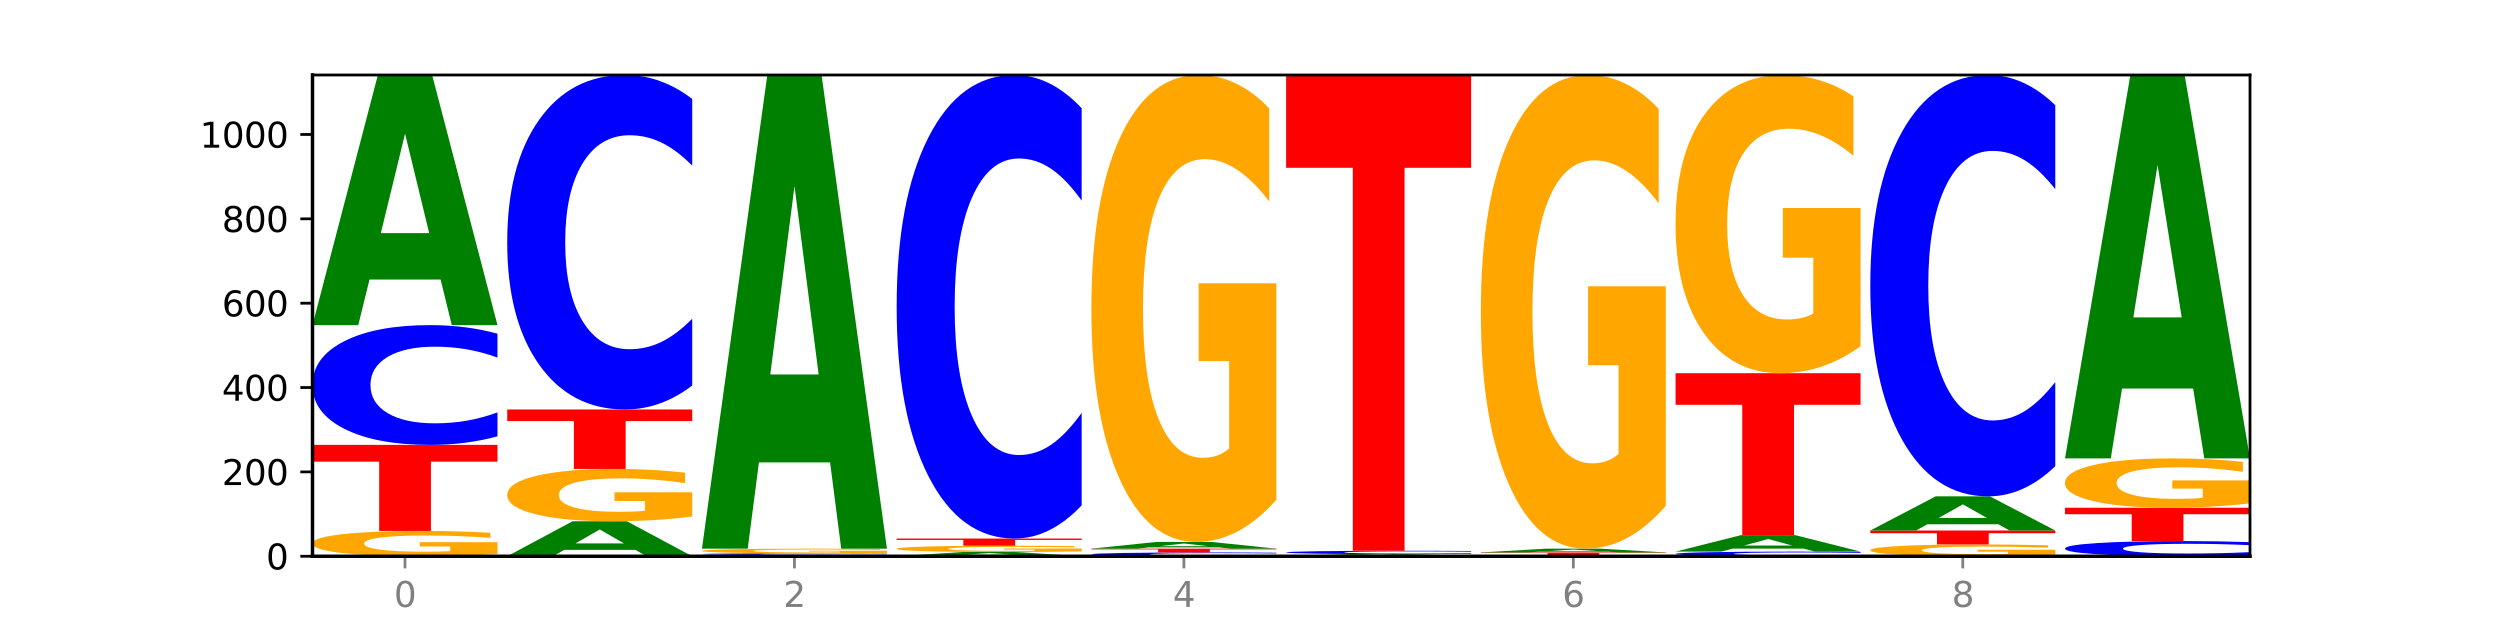 <?xml version="1.0" encoding="utf-8" standalone="no"?>
<!DOCTYPE svg PUBLIC "-//W3C//DTD SVG 1.1//EN"
  "http://www.w3.org/Graphics/SVG/1.1/DTD/svg11.dtd">
<svg xmlns:xlink="http://www.w3.org/1999/xlink" width="720pt" height="180pt" viewBox="0 0 720 180" xmlns="http://www.w3.org/2000/svg" version="1.1">
 <defs>
  <style type="text/css">*{stroke-linejoin: round; stroke-linecap: butt}</style>
 </defs>
 <g id="figure_1">
  <g id="patch_1">
   <path d="M 0 180 
L 720 180 
L 720 0 
L 0 0 
z
" style="fill: #ffffff"/>
  </g>
  <g id="axes_1">
   <g id="patch_2">
    <path d="M 90 160.2 
L 648 160.2 
L 648 21.6 
L 90 21.6 
z
" style="fill: #ffffff"/>
   </g>
   <g id="line2d_1">
    <path d="M 90 160.2 
L 648 160.2 
" clip-path="url(#p063cc93ee4)" style="fill: none; stroke: #000000; stroke-width: 0.5; stroke-linecap: square"/>
   </g>
   <g id="patch_3">
    <path d="M 143.276 159.541 
Q 137.903 159.87 132.124 160.036 
Q 126.345 160.2 120.184 160.2 
Q 106.262 160.2 98.131 159.218 
Q 90 158.237 90 156.558 
Q 90 154.86 98.274 153.886 
Q 106.561 152.912 120.972 152.912 
Q 126.525 152.912 131.611 153.044 
Q 136.709 153.175 141.223 153.434 
L 141.223 154.887 
Q 136.566 154.554 131.957 154.39 
Q 127.348 154.224 122.716 154.224 
Q 114.143 154.224 109.498 154.83 
Q 104.853 155.433 104.853 156.558 
Q 104.853 157.672 109.331 158.28 
Q 113.808 158.887 122.047 158.887 
Q 124.292 158.887 126.214 158.853 
Q 128.136 158.816 129.665 158.741 
L 129.665 157.377 
L 120.889 157.377 
L 120.889 156.162 
L 143.276 156.162 
L 143.276 159.541 
z
" clip-path="url(#p063cc93ee4)" style="fill: #ffa600"/>
   </g>
   <g id="patch_4">
    <path d="M 90 128.131 
L 143.276 128.131 
L 143.276 132.964 
L 124.109 132.964 
L 124.109 152.912 
L 109.204 152.912 
L 109.204 132.964 
L 90 132.964 
L 90 128.131 
z
" clip-path="url(#p063cc93ee4)" style="fill: #ff0000"/>
   </g>
   <g id="patch_5">
    <path d="M 143.276 125.658 
Q 138.82 126.884 134.001 127.504 
Q 129.182 128.131 123.934 128.131 
Q 108.282 128.131 99.141 123.485 
Q 90 118.839 90 110.893 
Q 90 102.919 99.141 98.279 
Q 108.282 93.633 123.934 93.633 
Q 129.182 93.633 134.001 94.26 
Q 138.82 94.88 143.276 96.106 
L 143.276 102.983 
Q 138.78 101.358 134.417 100.603 
Q 130.055 99.847 125.236 99.847 
Q 116.591 99.847 111.638 102.79 
Q 106.698 105.726 106.698 110.893 
Q 106.698 116.038 111.638 118.981 
Q 116.591 121.917 125.236 121.917 
Q 130.055 121.917 134.417 121.162 
Q 138.78 120.399 143.276 118.775 
L 143.276 125.658 
z
" clip-path="url(#p063cc93ee4)" style="fill: #0000ff"/>
   </g>
   <g id="patch_6">
    <path d="M 126.905 80.511 
L 106.415 80.511 
L 103.18 93.633 
L 90 93.633 
L 108.823 21.6 
L 124.454 21.6 
L 143.276 93.633 
L 130.107 93.633 
L 126.905 80.511 
z
M 109.683 67.142 
L 123.604 67.142 
L 116.655 38.489 
L 109.683 67.142 
z
" clip-path="url(#p063cc93ee4)" style="fill: #008000"/>
   </g>
   <g id="patch_7">
    <path d="M 182.985 158.363 
L 162.496 158.363 
L 159.261 160.2 
L 146.08 160.2 
L 164.903 150.118 
L 180.534 150.118 
L 199.357 160.2 
L 186.187 160.2 
L 182.985 158.363 
z
M 165.764 156.492 
L 179.684 156.492 
L 172.735 152.482 
L 165.764 156.492 
z
" clip-path="url(#p063cc93ee4)" style="fill: #008000"/>
   </g>
   <g id="patch_8">
    <path d="M 199.357 148.755 
Q 193.984 149.436 188.205 149.779 
Q 182.426 150.118 176.265 150.118 
Q 162.343 150.118 154.212 148.089 
Q 146.08 146.06 146.08 142.591 
Q 146.08 139.081 154.355 137.068 
Q 162.641 135.055 177.053 135.055 
Q 182.605 135.055 187.691 135.329 
Q 192.79 135.6 197.303 136.135 
L 197.303 139.137 
Q 192.646 138.45 188.038 138.111 
Q 183.429 137.768 178.796 137.768 
Q 170.223 137.768 165.578 139.019 
Q 160.934 140.267 160.934 142.591 
Q 160.934 144.894 165.411 146.151 
Q 169.889 147.405 178.127 147.405 
Q 180.372 147.405 182.294 147.333 
Q 184.217 147.258 185.745 147.103 
L 185.745 144.284 
L 176.969 144.284 
L 176.969 141.773 
L 199.357 141.773 
L 199.357 148.755 
z
" clip-path="url(#p063cc93ee4)" style="fill: #ffa600"/>
   </g>
   <g id="patch_9">
    <path d="M 146.08 117.928 
L 199.357 117.928 
L 199.357 121.268 
L 180.19 121.268 
L 180.19 135.055 
L 165.285 135.055 
L 165.285 121.268 
L 146.08 121.268 
L 146.08 117.928 
z
" clip-path="url(#p063cc93ee4)" style="fill: #ff0000"/>
   </g>
   <g id="patch_10">
    <path d="M 199.357 111.023 
Q 194.9 114.445 190.081 116.177 
Q 185.263 117.928 180.014 117.928 
Q 164.363 117.928 155.222 104.954 
Q 146.08 91.98 146.08 69.794 
Q 146.08 47.527 155.222 34.574 
Q 164.363 21.6 180.014 21.6 
Q 185.263 21.6 190.081 23.351 
Q 194.9 25.082 199.357 28.505 
L 199.357 47.707 
Q 194.86 43.17 190.498 41.061 
Q 186.135 38.951 181.316 38.951 
Q 172.672 38.951 167.718 47.169 
Q 162.779 55.367 162.779 69.794 
Q 162.779 84.16 167.718 92.378 
Q 172.672 100.576 181.316 100.576 
Q 186.135 100.576 190.498 98.467 
Q 194.86 96.338 199.357 91.801 
L 199.357 111.023 
z
" clip-path="url(#p063cc93ee4)" style="fill: #0000ff"/>
   </g>
   <g id="patch_11">
    <path d="M 202.161 159.836 
L 255.437 159.836 
L 255.437 159.907 
L 236.27 159.907 
L 236.27 160.2 
L 221.365 160.2 
L 221.365 159.907 
L 202.161 159.907 
L 202.161 159.836 
z
" clip-path="url(#p063cc93ee4)" style="fill: #ff0000"/>
   </g>
   <g id="patch_12">
    <path d="M 255.437 159.801 
Q 250.981 159.818 246.162 159.827 
Q 241.343 159.836 236.094 159.836 
Q 220.443 159.836 211.302 159.77 
Q 202.161 159.705 202.161 159.593 
Q 202.161 159.48 211.302 159.415 
Q 220.443 159.35 236.094 159.35 
Q 241.343 159.35 246.162 159.359 
Q 250.981 159.367 255.437 159.385 
L 255.437 159.481 
Q 250.94 159.458 246.578 159.448 
Q 242.215 159.437 237.397 159.437 
Q 228.752 159.437 223.799 159.479 
Q 218.859 159.52 218.859 159.593 
Q 218.859 159.665 223.799 159.707 
Q 228.752 159.748 237.397 159.748 
Q 242.215 159.748 246.578 159.737 
Q 250.94 159.727 255.437 159.704 
L 255.437 159.801 
z
" clip-path="url(#p063cc93ee4)" style="fill: #0000ff"/>
   </g>
   <g id="patch_13">
    <path d="M 255.437 159.229 
Q 250.064 159.289 244.285 159.32 
Q 238.506 159.35 232.345 159.35 
Q 218.423 159.35 210.292 159.17 
Q 202.161 158.99 202.161 158.682 
Q 202.161 158.371 210.435 158.192 
Q 218.722 158.013 233.133 158.013 
Q 238.685 158.013 243.772 158.038 
Q 248.87 158.062 253.384 158.109 
L 253.384 158.376 
Q 248.727 158.315 244.118 158.285 
Q 239.509 158.254 234.876 158.254 
Q 226.304 158.254 221.659 158.365 
Q 217.014 158.476 217.014 158.682 
Q 217.014 158.886 221.492 158.998 
Q 225.969 159.109 234.208 159.109 
Q 236.453 159.109 238.375 159.103 
Q 240.297 159.096 241.826 159.082 
L 241.826 158.832 
L 233.05 158.832 
L 233.05 158.609 
L 255.437 158.609 
L 255.437 159.229 
z
" clip-path="url(#p063cc93ee4)" style="fill: #ffa600"/>
   </g>
   <g id="patch_14">
    <path d="M 239.065 133.163 
L 218.576 133.163 
L 215.341 158.013 
L 202.161 158.013 
L 220.983 21.6 
L 236.615 21.6 
L 255.437 158.013 
L 242.268 158.013 
L 239.065 133.163 
z
M 221.844 107.845 
L 235.765 107.845 
L 228.815 53.584 
L 221.844 107.845 
z
" clip-path="url(#p063cc93ee4)" style="fill: #008000"/>
   </g>
   <g id="patch_15">
    <path d="M 295.146 159.979 
L 274.657 159.979 
L 271.421 160.2 
L 258.241 160.2 
L 277.064 158.985 
L 292.695 158.985 
L 311.518 160.2 
L 298.348 160.2 
L 295.146 159.979 
z
M 277.924 159.753 
L 291.845 159.753 
L 284.896 159.27 
L 277.924 159.753 
z
" clip-path="url(#p063cc93ee4)" style="fill: #008000"/>
   </g>
   <g id="patch_16">
    <path d="M 311.518 158.82 
Q 306.145 158.903 300.366 158.944 
Q 294.587 158.985 288.426 158.985 
Q 274.504 158.985 266.372 158.74 
Q 258.241 158.494 258.241 158.075 
Q 258.241 157.65 266.516 157.407 
Q 274.802 157.163 289.214 157.163 
Q 294.766 157.163 299.852 157.196 
Q 304.951 157.229 309.464 157.294 
L 309.464 157.657 
Q 304.807 157.574 300.198 157.533 
Q 295.59 157.491 290.957 157.491 
Q 282.384 157.491 277.739 157.643 
Q 273.095 157.794 273.095 158.075 
Q 273.095 158.353 277.572 158.505 
Q 282.05 158.657 290.288 158.657 
Q 292.533 158.657 294.455 158.648 
Q 296.378 158.639 297.906 158.621 
L 297.906 158.28 
L 289.13 158.28 
L 289.13 157.976 
L 311.518 157.976 
L 311.518 158.82 
z
" clip-path="url(#p063cc93ee4)" style="fill: #ffa600"/>
   </g>
   <g id="patch_17">
    <path d="M 258.241 155.098 
L 311.518 155.098 
L 311.518 155.501 
L 292.35 155.501 
L 292.35 157.163 
L 277.445 157.163 
L 277.445 155.501 
L 258.241 155.501 
L 258.241 155.098 
z
" clip-path="url(#p063cc93ee4)" style="fill: #ff0000"/>
   </g>
   <g id="patch_18">
    <path d="M 311.518 145.529 
Q 307.061 150.272 302.242 152.671 
Q 297.423 155.098 292.175 155.098 
Q 276.524 155.098 267.382 137.118 
Q 258.241 119.138 258.241 88.39 
Q 258.241 57.532 267.382 39.58 
Q 276.524 21.6 292.175 21.6 
Q 297.423 21.6 302.242 24.027 
Q 307.061 26.426 311.518 31.169 
L 311.518 57.78 
Q 307.021 51.493 302.658 48.57 
Q 298.296 45.647 293.477 45.647 
Q 284.832 45.647 279.879 57.036 
Q 274.94 68.397 274.94 88.39 
Q 274.94 108.301 279.879 119.69 
Q 284.832 131.051 293.477 131.051 
Q 298.296 131.051 302.658 128.128 
Q 307.021 125.178 311.518 118.89 
L 311.518 145.529 
z
" clip-path="url(#p063cc93ee4)" style="fill: #0000ff"/>
   </g>
   <g id="patch_19">
    <path d="M 367.598 160.122 
Q 363.142 160.16 358.323 160.18 
Q 353.504 160.2 348.255 160.2 
Q 332.604 160.2 323.463 160.053 
Q 314.322 159.906 314.322 159.654 
Q 314.322 159.401 323.463 159.254 
Q 332.604 159.107 348.255 159.107 
Q 353.504 159.107 358.323 159.127 
Q 363.142 159.146 367.598 159.185 
L 367.598 159.403 
Q 363.101 159.352 358.739 159.328 
Q 354.376 159.304 349.557 159.304 
Q 340.913 159.304 335.96 159.397 
Q 331.02 159.49 331.02 159.654 
Q 331.02 159.817 335.96 159.91 
Q 340.913 160.003 349.557 160.003 
Q 354.376 160.003 358.739 159.979 
Q 363.101 159.955 367.598 159.903 
L 367.598 160.122 
z
" clip-path="url(#p063cc93ee4)" style="fill: #0000ff"/>
   </g>
   <g id="patch_20">
    <path d="M 314.322 158.013 
L 367.598 158.013 
L 367.598 158.227 
L 348.431 158.227 
L 348.431 159.107 
L 333.526 159.107 
L 333.526 158.227 
L 314.322 158.227 
L 314.322 158.013 
z
" clip-path="url(#p063cc93ee4)" style="fill: #ff0000"/>
   </g>
   <g id="patch_21">
    <path d="M 351.226 157.659 
L 330.737 157.659 
L 327.502 158.013 
L 314.322 158.013 
L 333.144 156.07 
L 348.775 156.07 
L 367.598 158.013 
L 354.429 158.013 
L 351.226 157.659 
z
M 334.005 157.299 
L 347.926 157.299 
L 340.976 156.526 
L 334.005 157.299 
z
" clip-path="url(#p063cc93ee4)" style="fill: #008000"/>
   </g>
   <g id="patch_22">
    <path d="M 367.598 143.903 
Q 362.225 149.987 356.446 153.042 
Q 350.667 156.07 344.506 156.07 
Q 330.584 156.07 322.453 137.959 
Q 314.322 119.848 314.322 88.877 
Q 314.322 57.544 322.596 39.572 
Q 330.882 21.6 345.294 21.6 
Q 350.846 21.6 355.933 24.044 
Q 361.031 26.461 365.544 31.239 
L 365.544 58.044 
Q 360.888 51.905 356.279 48.877 
Q 351.67 45.822 347.037 45.822 
Q 338.464 45.822 333.82 56.988 
Q 329.175 68.127 329.175 88.877 
Q 329.175 109.432 333.653 120.654 
Q 338.13 131.848 346.369 131.848 
Q 348.613 131.848 350.536 131.209 
Q 352.458 130.543 353.986 129.154 
L 353.986 103.987 
L 345.21 103.987 
L 345.21 81.571 
L 367.598 81.571 
L 367.598 143.903 
z
" clip-path="url(#p063cc93ee4)" style="fill: #ffa600"/>
   </g>
   <g id="patch_23">
    <path d="M 423.678 160.189 
Q 418.305 160.195 412.526 160.197 
Q 406.747 160.2 400.586 160.2 
Q 386.664 160.2 378.533 160.184 
Q 370.402 160.167 370.402 160.139 
Q 370.402 160.111 378.676 160.095 
Q 386.963 160.079 401.374 160.079 
Q 406.927 160.079 412.013 160.081 
Q 417.111 160.083 421.625 160.087 
L 421.625 160.111 
Q 416.968 160.106 412.359 160.103 
Q 407.75 160.1 403.118 160.1 
Q 394.545 160.1 389.9 160.11 
Q 385.255 160.121 385.255 160.139 
Q 385.255 160.158 389.733 160.168 
Q 394.21 160.178 402.449 160.178 
Q 404.694 160.178 406.616 160.178 
Q 408.538 160.177 410.067 160.176 
L 410.067 160.153 
L 401.291 160.153 
L 401.291 160.133 
L 423.678 160.133 
L 423.678 160.189 
z
" clip-path="url(#p063cc93ee4)" style="fill: #ffa600"/>
   </g>
   <g id="patch_24">
    <path d="M 407.307 159.99 
L 386.817 159.99 
L 383.582 160.079 
L 370.402 160.079 
L 389.225 159.593 
L 404.856 159.593 
L 423.678 160.079 
L 410.509 160.079 
L 407.307 159.99 
z
M 390.085 159.9 
L 404.006 159.9 
L 397.057 159.707 
L 390.085 159.9 
z
" clip-path="url(#p063cc93ee4)" style="fill: #008000"/>
   </g>
   <g id="patch_25">
    <path d="M 423.678 159.523 
Q 419.222 159.558 414.403 159.575 
Q 409.584 159.593 404.336 159.593 
Q 388.684 159.593 379.543 159.462 
Q 370.402 159.331 370.402 159.107 
Q 370.402 158.882 379.543 158.752 
Q 388.684 158.621 404.336 158.621 
Q 409.584 158.621 414.403 158.639 
Q 419.222 158.656 423.678 158.691 
L 423.678 158.884 
Q 419.182 158.838 414.819 158.817 
Q 410.457 158.796 405.638 158.796 
Q 396.993 158.796 392.04 158.879 
Q 387.1 158.962 387.1 159.107 
Q 387.1 159.252 392.04 159.335 
Q 396.993 159.418 405.638 159.418 
Q 410.457 159.418 414.819 159.396 
Q 419.182 159.375 423.678 159.329 
L 423.678 159.523 
z
" clip-path="url(#p063cc93ee4)" style="fill: #0000ff"/>
   </g>
   <g id="patch_26">
    <path d="M 370.402 21.6 
L 423.678 21.6 
L 423.678 48.323 
L 404.511 48.323 
L 404.511 158.621 
L 389.606 158.621 
L 389.606 48.323 
L 370.402 48.323 
L 370.402 21.6 
z
" clip-path="url(#p063cc93ee4)" style="fill: #ff0000"/>
   </g>
   <g id="patch_27">
    <path d="M 479.759 160.174 
Q 475.302 160.187 470.483 160.193 
Q 465.665 160.2 460.416 160.2 
Q 444.765 160.2 435.624 160.151 
Q 426.482 160.102 426.482 160.018 
Q 426.482 159.934 435.624 159.885 
Q 444.765 159.836 460.416 159.836 
Q 465.665 159.836 470.483 159.842 
Q 475.302 159.849 479.759 159.862 
L 479.759 159.934 
Q 475.262 159.917 470.9 159.909 
Q 466.537 159.901 461.718 159.901 
Q 453.074 159.901 448.12 159.932 
Q 443.181 159.963 443.181 160.018 
Q 443.181 160.072 448.12 160.103 
Q 453.074 160.134 461.718 160.134 
Q 466.537 160.134 470.9 160.126 
Q 475.262 160.118 479.759 160.101 
L 479.759 160.174 
z
" clip-path="url(#p063cc93ee4)" style="fill: #0000ff"/>
   </g>
   <g id="patch_28">
    <path d="M 426.482 159.107 
L 479.759 159.107 
L 479.759 159.249 
L 460.592 159.249 
L 460.592 159.836 
L 445.687 159.836 
L 445.687 159.249 
L 426.482 159.249 
L 426.482 159.107 
z
" clip-path="url(#p063cc93ee4)" style="fill: #ff0000"/>
   </g>
   <g id="patch_29">
    <path d="M 463.387 158.908 
L 442.898 158.908 
L 439.663 159.107 
L 426.482 159.107 
L 445.305 158.013 
L 460.936 158.013 
L 479.759 159.107 
L 466.589 159.107 
L 463.387 158.908 
z
M 446.166 158.705 
L 460.087 158.705 
L 453.137 158.27 
L 446.166 158.705 
z
" clip-path="url(#p063cc93ee4)" style="fill: #008000"/>
   </g>
   <g id="patch_30">
    <path d="M 479.759 145.671 
Q 474.386 151.842 468.607 154.942 
Q 462.828 158.013 456.667 158.013 
Q 442.745 158.013 434.614 139.641 
Q 426.482 121.268 426.482 89.849 
Q 426.482 58.063 434.757 39.832 
Q 443.043 21.6 457.455 21.6 
Q 463.007 21.6 468.093 24.08 
Q 473.192 26.531 477.705 31.378 
L 477.705 58.571 
Q 473.049 52.343 468.44 49.272 
Q 463.831 46.172 459.198 46.172 
Q 450.625 46.172 445.98 57.5 
Q 441.336 68.799 441.336 89.849 
Q 441.336 110.701 445.813 122.086 
Q 450.291 133.442 458.529 133.442 
Q 460.774 133.442 462.697 132.793 
Q 464.619 132.117 466.147 130.708 
L 466.147 105.178 
L 457.371 105.178 
L 457.371 82.438 
L 479.759 82.438 
L 479.759 145.671 
z
" clip-path="url(#p063cc93ee4)" style="fill: #ffa600"/>
   </g>
   <g id="patch_31">
    <path d="M 535.839 160.104 
Q 531.383 160.152 526.564 160.176 
Q 521.745 160.2 516.496 160.2 
Q 500.845 160.2 491.704 160.02 
Q 482.563 159.84 482.563 159.532 
Q 482.563 159.223 491.704 159.044 
Q 500.845 158.864 516.496 158.864 
Q 521.745 158.864 526.564 158.888 
Q 531.383 158.912 535.839 158.96 
L 535.839 159.226 
Q 531.342 159.163 526.98 159.134 
Q 522.617 159.104 517.799 159.104 
Q 509.154 159.104 504.201 159.218 
Q 499.261 159.332 499.261 159.532 
Q 499.261 159.732 504.201 159.846 
Q 509.154 159.959 517.799 159.959 
Q 522.617 159.959 526.98 159.93 
Q 531.342 159.901 535.839 159.838 
L 535.839 160.104 
z
" clip-path="url(#p063cc93ee4)" style="fill: #0000ff"/>
   </g>
   <g id="patch_32">
    <path d="M 519.467 158.001 
L 498.978 158.001 
L 495.743 158.864 
L 482.563 158.864 
L 501.385 154.126 
L 517.017 154.126 
L 535.839 158.864 
L 522.67 158.864 
L 519.467 158.001 
z
M 502.246 157.122 
L 516.167 157.122 
L 509.217 155.237 
L 502.246 157.122 
z
" clip-path="url(#p063cc93ee4)" style="fill: #008000"/>
   </g>
   <g id="patch_33">
    <path d="M 482.563 107.481 
L 535.839 107.481 
L 535.839 116.578 
L 516.672 116.578 
L 516.672 154.126 
L 501.767 154.126 
L 501.767 116.578 
L 482.563 116.578 
L 482.563 107.481 
z
" clip-path="url(#p063cc93ee4)" style="fill: #ff0000"/>
   </g>
   <g id="patch_34">
    <path d="M 535.839 99.711 
Q 530.466 103.596 524.687 105.547 
Q 518.908 107.481 512.747 107.481 
Q 498.825 107.481 490.694 95.914 
Q 482.563 84.348 482.563 64.567 
Q 482.563 44.556 490.837 33.078 
Q 499.124 21.6 513.535 21.6 
Q 519.087 21.6 524.174 23.161 
Q 529.272 24.705 533.786 27.756 
L 533.786 44.875 
Q 529.129 40.955 524.52 39.021 
Q 519.911 37.07 515.278 37.07 
Q 506.706 37.07 502.061 44.201 
Q 497.416 51.315 497.416 64.567 
Q 497.416 77.695 501.894 84.862 
Q 506.371 92.011 514.61 92.011 
Q 516.855 92.011 518.777 91.603 
Q 520.699 91.178 522.228 90.291 
L 522.228 74.218 
L 513.452 74.218 
L 513.452 59.901 
L 535.839 59.901 
L 535.839 99.711 
z
" clip-path="url(#p063cc93ee4)" style="fill: #ffa600"/>
   </g>
   <g id="patch_35">
    <path d="M 591.92 159.892 
Q 586.547 160.046 580.768 160.123 
Q 574.989 160.2 568.828 160.2 
Q 554.906 160.2 546.774 159.742 
Q 538.643 159.284 538.643 158.5 
Q 538.643 157.708 546.918 157.253 
Q 555.204 156.799 569.616 156.799 
Q 575.168 156.799 580.254 156.861 
Q 585.353 156.922 589.866 157.043 
L 589.866 157.721 
Q 585.209 157.565 580.6 157.489 
Q 575.992 157.411 571.359 157.411 
Q 562.786 157.411 558.141 157.694 
Q 553.497 157.976 553.497 158.5 
Q 553.497 159.02 557.974 159.304 
Q 562.452 159.587 570.69 159.587 
Q 572.935 159.587 574.857 159.571 
Q 576.78 159.554 578.308 159.519 
L 578.308 158.883 
L 569.532 158.883 
L 569.532 158.316 
L 591.92 158.316 
L 591.92 159.892 
z
" clip-path="url(#p063cc93ee4)" style="fill: #ffa600"/>
   </g>
   <g id="patch_36">
    <path d="M 538.643 152.79 
L 591.92 152.79 
L 591.92 153.572 
L 572.752 153.572 
L 572.752 156.799 
L 557.847 156.799 
L 557.847 153.572 
L 538.643 153.572 
L 538.643 152.79 
z
" clip-path="url(#p063cc93ee4)" style="fill: #ff0000"/>
   </g>
   <g id="patch_37">
    <path d="M 575.548 150.998 
L 555.059 150.998 
L 551.823 152.79 
L 538.643 152.79 
L 557.466 142.951 
L 573.097 142.951 
L 591.92 152.79 
L 578.75 152.79 
L 575.548 150.998 
z
M 558.326 149.172 
L 572.247 149.172 
L 565.298 145.258 
L 558.326 149.172 
z
" clip-path="url(#p063cc93ee4)" style="fill: #008000"/>
   </g>
   <g id="patch_38">
    <path d="M 591.92 134.253 
Q 587.463 138.564 582.644 140.745 
Q 577.825 142.951 572.577 142.951 
Q 556.926 142.951 547.784 126.607 
Q 538.643 110.263 538.643 82.313 
Q 538.643 54.263 547.784 37.944 
Q 556.926 21.6 572.577 21.6 
Q 577.825 21.6 582.644 23.806 
Q 587.463 25.987 591.92 30.298 
L 591.92 54.488 
Q 587.423 48.773 583.06 46.116 
Q 578.698 43.459 573.879 43.459 
Q 565.234 43.459 560.281 53.812 
Q 555.342 64.139 555.342 82.313 
Q 555.342 100.412 560.281 110.764 
Q 565.234 121.092 573.879 121.092 
Q 578.698 121.092 583.06 118.435 
Q 587.423 115.753 591.92 110.038 
L 591.92 134.253 
z
" clip-path="url(#p063cc93ee4)" style="fill: #0000ff"/>
   </g>
   <g id="patch_39">
    <path d="M 648 159.887 
Q 643.544 160.042 638.725 160.121 
Q 633.906 160.2 628.657 160.2 
Q 613.006 160.2 603.865 159.611 
Q 594.724 159.022 594.724 158.015 
Q 594.724 157.004 603.865 156.416 
Q 613.006 155.827 628.657 155.827 
Q 633.906 155.827 638.725 155.906 
Q 643.544 155.985 648 156.14 
L 648 157.012 
Q 643.503 156.806 639.141 156.71 
Q 634.778 156.615 629.959 156.615 
Q 621.315 156.615 616.362 156.988 
Q 611.422 157.36 611.422 158.015 
Q 611.422 158.667 616.362 159.04 
Q 621.315 159.412 629.959 159.412 
Q 634.778 159.412 639.141 159.317 
Q 643.503 159.22 648 159.014 
L 648 159.887 
z
" clip-path="url(#p063cc93ee4)" style="fill: #0000ff"/>
   </g>
   <g id="patch_40">
    <path d="M 594.724 146.231 
L 648 146.231 
L 648 148.102 
L 628.833 148.102 
L 628.833 155.827 
L 613.928 155.827 
L 613.928 148.102 
L 594.724 148.102 
L 594.724 146.231 
z
" clip-path="url(#p063cc93ee4)" style="fill: #ff0000"/>
   </g>
   <g id="patch_41">
    <path d="M 648 144.945 
Q 642.627 145.588 636.848 145.911 
Q 631.069 146.231 624.908 146.231 
Q 610.986 146.231 602.855 144.317 
Q 594.724 142.402 594.724 139.129 
Q 594.724 135.817 602.998 133.918 
Q 611.284 132.018 625.696 132.018 
Q 631.248 132.018 636.335 132.277 
Q 641.433 132.532 645.946 133.037 
L 645.946 135.87 
Q 641.29 135.221 636.681 134.901 
Q 632.072 134.578 627.439 134.578 
Q 618.866 134.578 614.222 135.759 
Q 609.577 136.936 609.577 139.129 
Q 609.577 141.301 614.055 142.488 
Q 618.532 143.671 626.771 143.671 
Q 629.015 143.671 630.938 143.603 
Q 632.86 143.533 634.388 143.386 
L 634.388 140.726 
L 625.612 140.726 
L 625.612 138.357 
L 648 138.357 
L 648 144.945 
z
" clip-path="url(#p063cc93ee4)" style="fill: #ffa600"/>
   </g>
   <g id="patch_42">
    <path d="M 631.628 111.904 
L 611.139 111.904 
L 607.904 132.018 
L 594.724 132.018 
L 613.546 21.6 
L 629.177 21.6 
L 648 132.018 
L 634.831 132.018 
L 631.628 111.904 
z
M 614.407 91.41 
L 628.328 91.41 
L 621.378 47.489 
L 614.407 91.41 
z
" clip-path="url(#p063cc93ee4)" style="fill: #008000"/>
   </g>
   <g id="matplotlib.axis_1">
    <g id="xtick_1">
     <g id="line2d_2">
      <defs>
       <path id="m26f53d3444" d="M 0 0 
L 0 3.5 
" style="stroke: #808080; stroke-width: 0.8"/>
      </defs>
      <g>
       <use xlink:href="#m26f53d3444" x="116.638" y="160.2" style="fill: #808080; stroke: #808080; stroke-width: 0.8"/>
      </g>
     </g>
     <g id="text_1">
      <!-- 0 -->
      <g style="fill: #808080" transform="translate(113.457 174.798) scale(0.1 -0.1)">
       <defs>
        <path id="DejaVuSans-30" d="M 2034 4250 
Q 1547 4250 1301 3770 
Q 1056 3291 1056 2328 
Q 1056 1369 1301 889 
Q 1547 409 2034 409 
Q 2525 409 2770 889 
Q 3016 1369 3016 2328 
Q 3016 3291 2770 3770 
Q 2525 4250 2034 4250 
z
M 2034 4750 
Q 2819 4750 3233 4129 
Q 3647 3509 3647 2328 
Q 3647 1150 3233 529 
Q 2819 -91 2034 -91 
Q 1250 -91 836 529 
Q 422 1150 422 2328 
Q 422 3509 836 4129 
Q 1250 4750 2034 4750 
z
" transform="scale(0.016)"/>
       </defs>
       <use xlink:href="#DejaVuSans-30"/>
      </g>
     </g>
    </g>
    <g id="xtick_2">
     <g id="line2d_3">
      <g>
       <use xlink:href="#m26f53d3444" x="228.799" y="160.2" style="fill: #808080; stroke: #808080; stroke-width: 0.8"/>
      </g>
     </g>
     <g id="text_2">
      <!-- 2 -->
      <g style="fill: #808080" transform="translate(225.618 174.798) scale(0.1 -0.1)">
       <defs>
        <path id="DejaVuSans-32" d="M 1228 531 
L 3431 531 
L 3431 0 
L 469 0 
L 469 531 
Q 828 903 1448 1529 
Q 2069 2156 2228 2338 
Q 2531 2678 2651 2914 
Q 2772 3150 2772 3378 
Q 2772 3750 2511 3984 
Q 2250 4219 1831 4219 
Q 1534 4219 1204 4116 
Q 875 4013 500 3803 
L 500 4441 
Q 881 4594 1212 4672 
Q 1544 4750 1819 4750 
Q 2544 4750 2975 4387 
Q 3406 4025 3406 3419 
Q 3406 3131 3298 2873 
Q 3191 2616 2906 2266 
Q 2828 2175 2409 1742 
Q 1991 1309 1228 531 
z
" transform="scale(0.016)"/>
       </defs>
       <use xlink:href="#DejaVuSans-32"/>
      </g>
     </g>
    </g>
    <g id="xtick_3">
     <g id="line2d_4">
      <g>
       <use xlink:href="#m26f53d3444" x="340.96" y="160.2" style="fill: #808080; stroke: #808080; stroke-width: 0.8"/>
      </g>
     </g>
     <g id="text_3">
      <!-- 4 -->
      <g style="fill: #808080" transform="translate(337.779 174.798) scale(0.1 -0.1)">
       <defs>
        <path id="DejaVuSans-34" d="M 2419 4116 
L 825 1625 
L 2419 1625 
L 2419 4116 
z
M 2253 4666 
L 3047 4666 
L 3047 1625 
L 3713 1625 
L 3713 1100 
L 3047 1100 
L 3047 0 
L 2419 0 
L 2419 1100 
L 313 1100 
L 313 1709 
L 2253 4666 
z
" transform="scale(0.016)"/>
       </defs>
       <use xlink:href="#DejaVuSans-34"/>
      </g>
     </g>
    </g>
    <g id="xtick_4">
     <g id="line2d_5">
      <g>
       <use xlink:href="#m26f53d3444" x="453.121" y="160.2" style="fill: #808080; stroke: #808080; stroke-width: 0.8"/>
      </g>
     </g>
     <g id="text_4">
      <!-- 6 -->
      <g style="fill: #808080" transform="translate(449.939 174.798) scale(0.1 -0.1)">
       <defs>
        <path id="DejaVuSans-36" d="M 2113 2584 
Q 1688 2584 1439 2293 
Q 1191 2003 1191 1497 
Q 1191 994 1439 701 
Q 1688 409 2113 409 
Q 2538 409 2786 701 
Q 3034 994 3034 1497 
Q 3034 2003 2786 2293 
Q 2538 2584 2113 2584 
z
M 3366 4563 
L 3366 3988 
Q 3128 4100 2886 4159 
Q 2644 4219 2406 4219 
Q 1781 4219 1451 3797 
Q 1122 3375 1075 2522 
Q 1259 2794 1537 2939 
Q 1816 3084 2150 3084 
Q 2853 3084 3261 2657 
Q 3669 2231 3669 1497 
Q 3669 778 3244 343 
Q 2819 -91 2113 -91 
Q 1303 -91 875 529 
Q 447 1150 447 2328 
Q 447 3434 972 4092 
Q 1497 4750 2381 4750 
Q 2619 4750 2861 4703 
Q 3103 4656 3366 4563 
z
" transform="scale(0.016)"/>
       </defs>
       <use xlink:href="#DejaVuSans-36"/>
      </g>
     </g>
    </g>
    <g id="xtick_5">
     <g id="line2d_6">
      <g>
       <use xlink:href="#m26f53d3444" x="565.281" y="160.2" style="fill: #808080; stroke: #808080; stroke-width: 0.8"/>
      </g>
     </g>
     <g id="text_5">
      <!-- 8 -->
      <g style="fill: #808080" transform="translate(562.1 174.798) scale(0.1 -0.1)">
       <defs>
        <path id="DejaVuSans-38" d="M 2034 2216 
Q 1584 2216 1326 1975 
Q 1069 1734 1069 1313 
Q 1069 891 1326 650 
Q 1584 409 2034 409 
Q 2484 409 2743 651 
Q 3003 894 3003 1313 
Q 3003 1734 2745 1975 
Q 2488 2216 2034 2216 
z
M 1403 2484 
Q 997 2584 770 2862 
Q 544 3141 544 3541 
Q 544 4100 942 4425 
Q 1341 4750 2034 4750 
Q 2731 4750 3128 4425 
Q 3525 4100 3525 3541 
Q 3525 3141 3298 2862 
Q 3072 2584 2669 2484 
Q 3125 2378 3379 2068 
Q 3634 1759 3634 1313 
Q 3634 634 3220 271 
Q 2806 -91 2034 -91 
Q 1263 -91 848 271 
Q 434 634 434 1313 
Q 434 1759 690 2068 
Q 947 2378 1403 2484 
z
M 1172 3481 
Q 1172 3119 1398 2916 
Q 1625 2713 2034 2713 
Q 2441 2713 2670 2916 
Q 2900 3119 2900 3481 
Q 2900 3844 2670 4047 
Q 2441 4250 2034 4250 
Q 1625 4250 1398 4047 
Q 1172 3844 1172 3481 
z
" transform="scale(0.016)"/>
       </defs>
       <use xlink:href="#DejaVuSans-38"/>
      </g>
     </g>
    </g>
   </g>
   <g id="matplotlib.axis_2">
    <g id="ytick_1">
     <g id="line2d_7">
      <defs>
       <path id="m4ec675dabc" d="M 0 0 
L -3.5 0 
" style="stroke: #000000; stroke-width: 0.8"/>
      </defs>
      <g>
       <use xlink:href="#m4ec675dabc" x="90" y="160.2" style="stroke: #000000; stroke-width: 0.8"/>
      </g>
     </g>
     <g id="text_6">
      <!-- 0 -->
      <g transform="translate(76.638 163.999) scale(0.1 -0.1)">
       <use xlink:href="#DejaVuSans-30"/>
      </g>
     </g>
    </g>
    <g id="ytick_2">
     <g id="line2d_8">
      <g>
       <use xlink:href="#m4ec675dabc" x="90" y="135.906" style="stroke: #000000; stroke-width: 0.8"/>
      </g>
     </g>
     <g id="text_7">
      <!-- 200 -->
      <g transform="translate(63.913 139.705) scale(0.1 -0.1)">
       <use xlink:href="#DejaVuSans-32"/>
       <use xlink:href="#DejaVuSans-30" x="63.623"/>
       <use xlink:href="#DejaVuSans-30" x="127.246"/>
      </g>
     </g>
    </g>
    <g id="ytick_3">
     <g id="line2d_9">
      <g>
       <use xlink:href="#m4ec675dabc" x="90" y="111.611" style="stroke: #000000; stroke-width: 0.8"/>
      </g>
     </g>
     <g id="text_8">
      <!-- 400 -->
      <g transform="translate(63.913 115.41) scale(0.1 -0.1)">
       <use xlink:href="#DejaVuSans-34"/>
       <use xlink:href="#DejaVuSans-30" x="63.623"/>
       <use xlink:href="#DejaVuSans-30" x="127.246"/>
      </g>
     </g>
    </g>
    <g id="ytick_4">
     <g id="line2d_10">
      <g>
       <use xlink:href="#m4ec675dabc" x="90" y="87.317" style="stroke: #000000; stroke-width: 0.8"/>
      </g>
     </g>
     <g id="text_9">
      <!-- 600 -->
      <g transform="translate(63.913 91.116) scale(0.1 -0.1)">
       <use xlink:href="#DejaVuSans-36"/>
       <use xlink:href="#DejaVuSans-30" x="63.623"/>
       <use xlink:href="#DejaVuSans-30" x="127.246"/>
      </g>
     </g>
    </g>
    <g id="ytick_5">
     <g id="line2d_11">
      <g>
       <use xlink:href="#m4ec675dabc" x="90" y="63.022" style="stroke: #000000; stroke-width: 0.8"/>
      </g>
     </g>
     <g id="text_10">
      <!-- 800 -->
      <g transform="translate(63.913 66.821) scale(0.1 -0.1)">
       <use xlink:href="#DejaVuSans-38"/>
       <use xlink:href="#DejaVuSans-30" x="63.623"/>
       <use xlink:href="#DejaVuSans-30" x="127.246"/>
      </g>
     </g>
    </g>
    <g id="ytick_6">
     <g id="line2d_12">
      <g>
       <use xlink:href="#m4ec675dabc" x="90" y="38.728" style="stroke: #000000; stroke-width: 0.8"/>
      </g>
     </g>
     <g id="text_11">
      <!-- 1000 -->
      <g transform="translate(57.55 42.527) scale(0.1 -0.1)">
       <defs>
        <path id="DejaVuSans-31" d="M 794 531 
L 1825 531 
L 1825 4091 
L 703 3866 
L 703 4441 
L 1819 4666 
L 2450 4666 
L 2450 531 
L 3481 531 
L 3481 0 
L 794 0 
L 794 531 
z
" transform="scale(0.016)"/>
       </defs>
       <use xlink:href="#DejaVuSans-31"/>
       <use xlink:href="#DejaVuSans-30" x="63.623"/>
       <use xlink:href="#DejaVuSans-30" x="127.246"/>
       <use xlink:href="#DejaVuSans-30" x="190.869"/>
      </g>
     </g>
    </g>
   </g>
   <g id="patch_43">
    <path d="M 90 160.2 
L 90 21.6 
" style="fill: none; stroke: #000000; stroke-linejoin: miter; stroke-linecap: square"/>
   </g>
   <g id="patch_44">
    <path d="M 648 160.2 
L 648 21.6 
" style="fill: none; stroke: #000000; stroke-width: 0.8; stroke-linejoin: miter; stroke-linecap: square"/>
   </g>
   <g id="patch_45">
    <path d="M 90 160.2 
L 648 160.2 
" style="fill: none; stroke: #000000; stroke-linejoin: miter; stroke-linecap: square"/>
   </g>
   <g id="patch_46">
    <path d="M 90 21.6 
L 648 21.6 
" style="fill: none; stroke: #000000; stroke-width: 0.8; stroke-linejoin: miter; stroke-linecap: square"/>
   </g>
  </g>
 </g>
 <defs>
  <clipPath id="p063cc93ee4">
   <rect x="90" y="21.6" width="558" height="138.6"/>
  </clipPath>
 </defs>
</svg>
